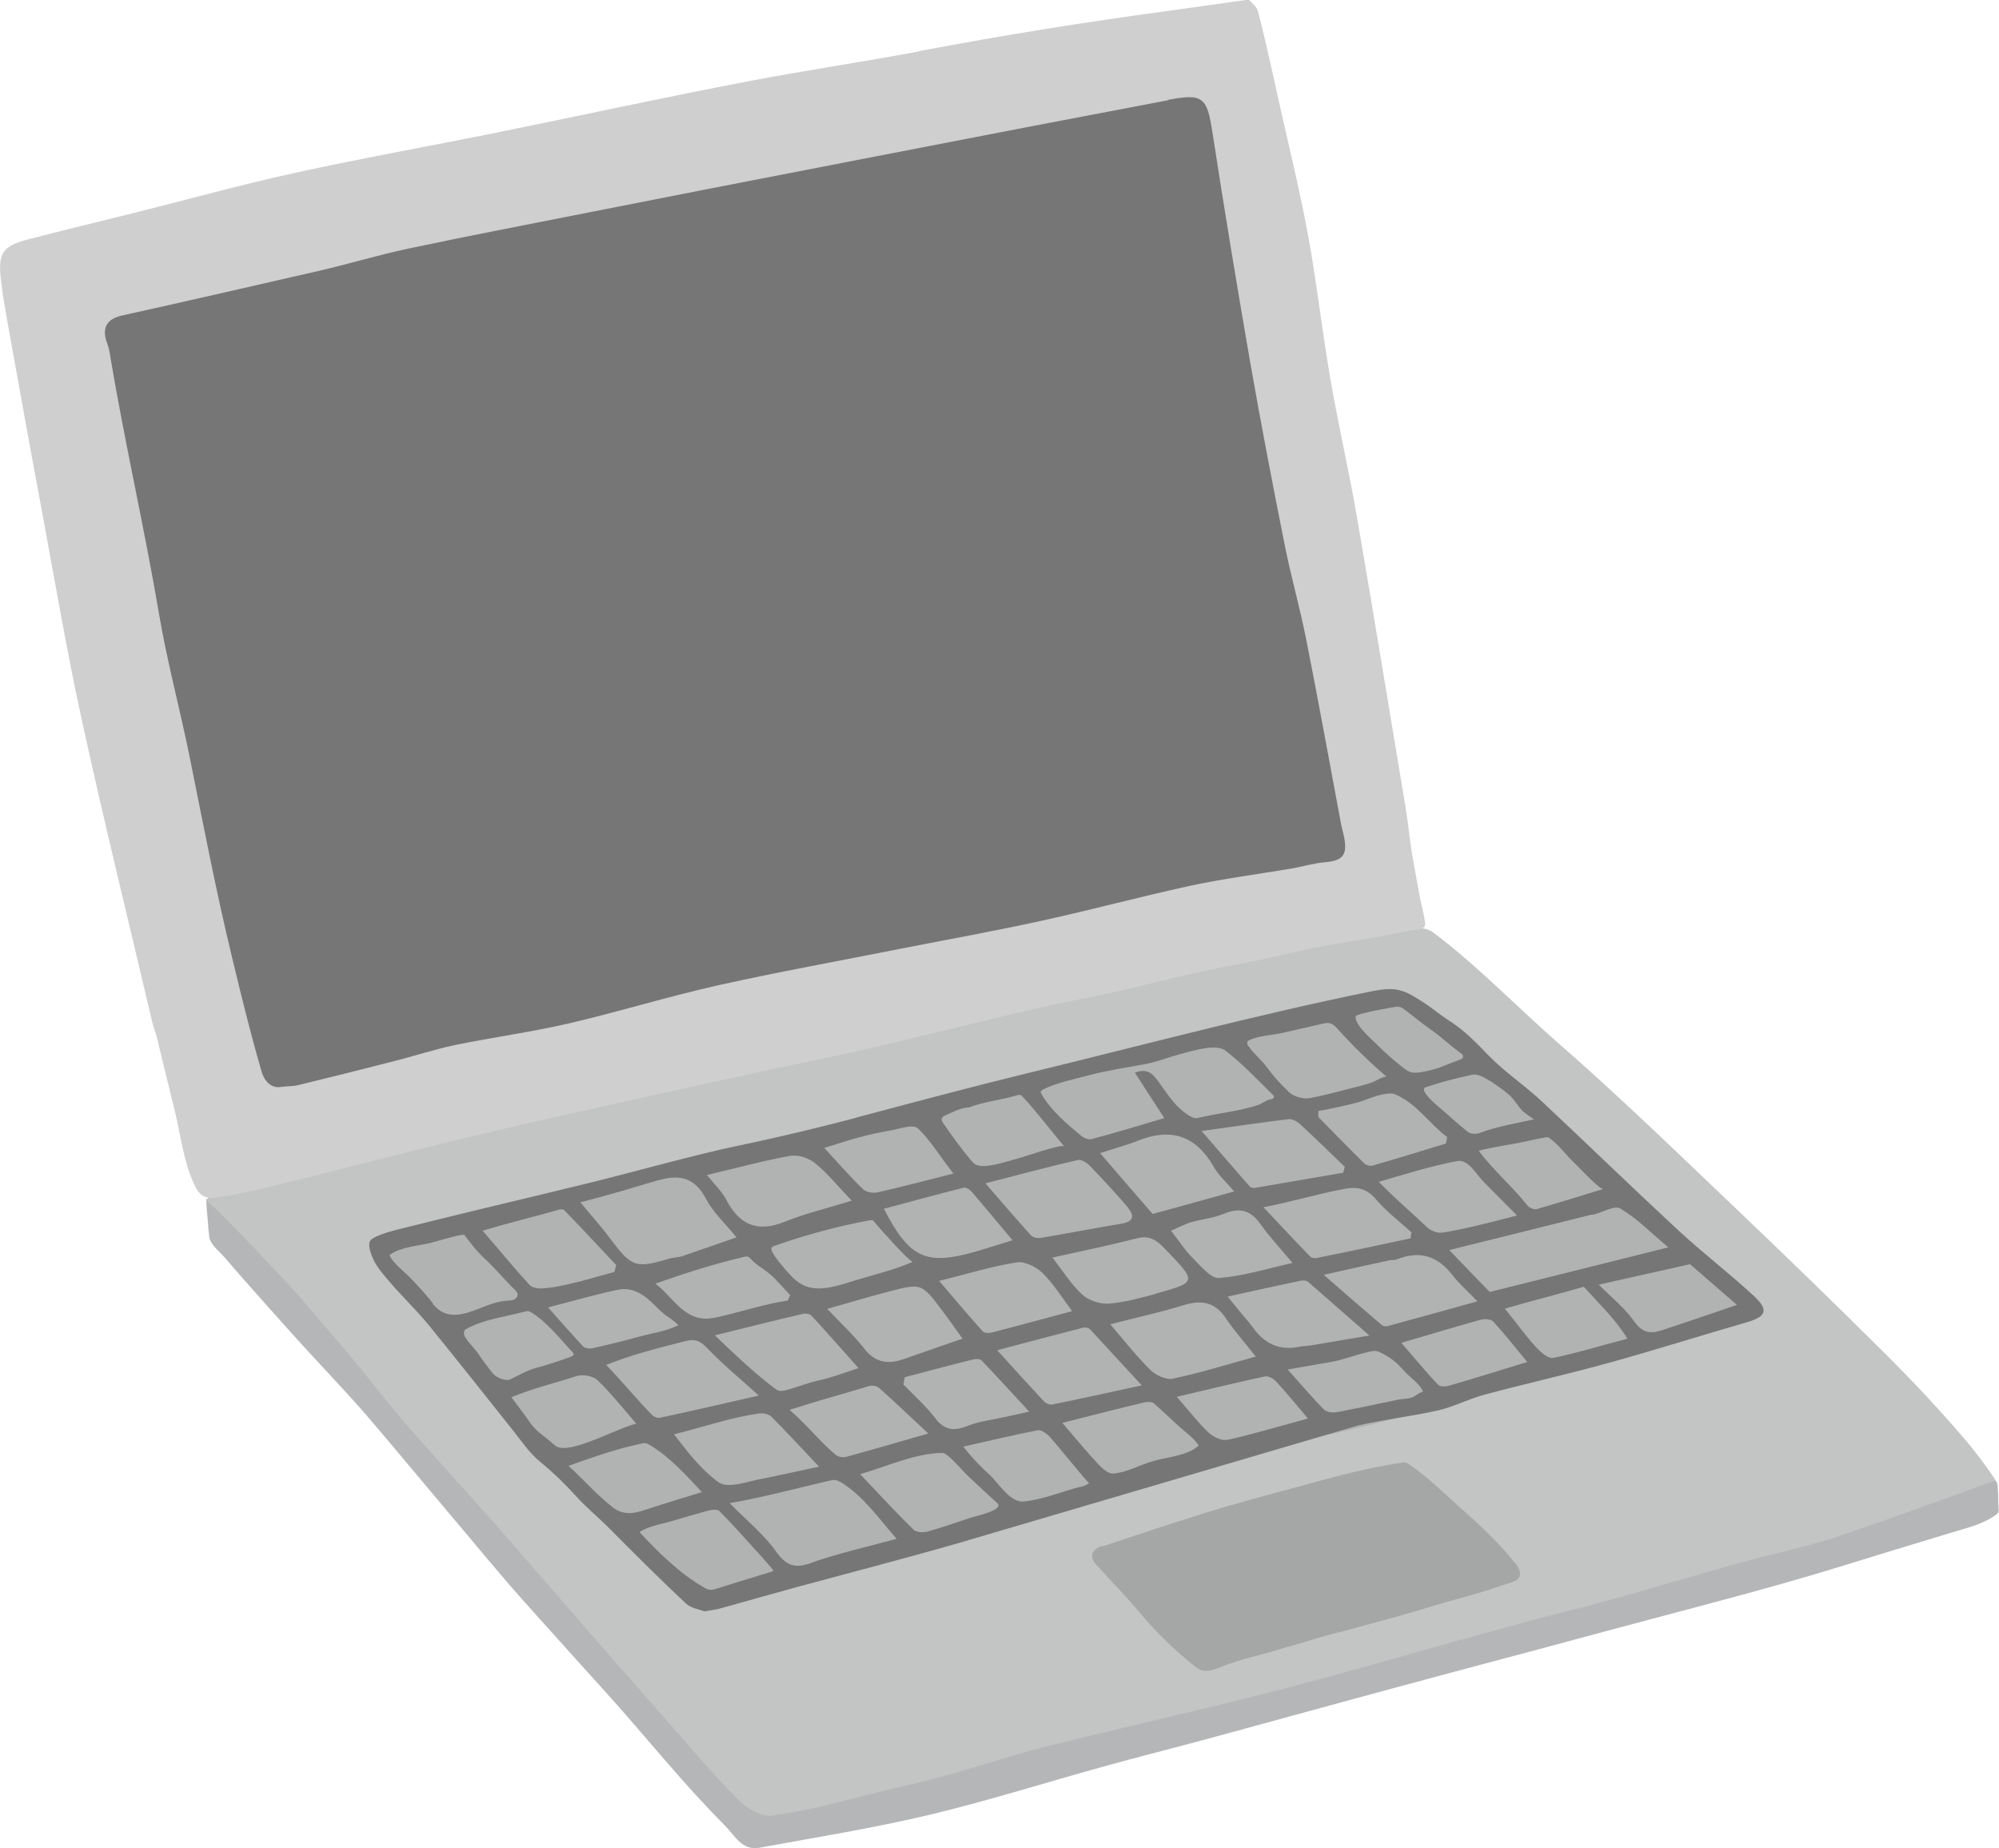 <?xml version="1.0" encoding="UTF-8"?>
<svg id="_レイヤー_2" data-name="レイヤー 2" xmlns="http://www.w3.org/2000/svg" viewBox="0 0 95.89 88.65">
  <defs>
    <style>
      .cls-1 {
        fill: #767676;
      }

      .cls-1, .cls-2, .cls-3, .cls-4, .cls-5, .cls-6 {
        stroke-width: 0px;
      }

      .cls-2 {
        fill: #c3c4c4;
      }

      .cls-3 {
        fill: #cfcfd0;
      }

      .cls-4 {
        fill: #a5a6a6;
      }

      .cls-5 {
        fill: #b1b2b2;
      }

      .cls-6 {
        fill: #b5b6b7;
      }
    </style>
  </defs>
  <g id="_作業" data-name="作業">
    <g>
      <path class="cls-6" d="m50.33,83.64c-2.65.63-5.28,1.36-7.93,2.01-1.85.45-3.71.87-5.59,1.25-.31.06-.64-.13-.9-.34-1.73-1.77-4.18-4.55-6.04-6.89-1.43-1.79-3.31-3.56-4.79-5.3-2.71-3.19-4.72-5.13-7.59-8.69-.87-1.35-2.09-2.63-3.17-3.83-.73-.82-1.85-1.76-2.61-2.55-.38-.4-.77-.81-1.16-1.21-.15-.16-.32-.33-.44-.52-.04-.07-.14-.11-.19-.05-.02.02-.02.05-.02.08,0,.26.03.52.05.78.02.27.04.29.04.49,0,.12.04.27.05.46.02.34.54.75.75,1,.35.41.7.82,1.06,1.22.71.81,1.43,1.6,2.15,2.41,1.25,1.4,2.57,2.74,3.79,4.17,1.16,1.36,2.41,2.87,3.56,4.23,1.36,1.6,2.57,3.1,3.98,4.67,1.35,1.51,2.71,3.01,4.06,4.51,1.79,2.01,3.38,4.01,5.38,6.02.47.47.82,1.22,1.65,1.07,2.73-.5,5.47-.94,8.16-1.58,2.8-.67,5.55-1.54,8.33-2.31,1.7-.47,3.41-.9,5.11-1.36,3.9-1.06,7.8-2.14,11.7-3.18,2.31-.61,4.9-1.31,7.21-1.93,3.06-.83,5.84-1.53,8.89-2.4,1.72-.49,3.42-1.03,5.13-1.55.86-.26,1.71-.52,2.57-.78.8-.25,1.52-.39,2.21-.87.05-.04.11-.08.13-.14.02-.05.02-.11.01-.16-.03-.34-.01-.68-.04-1.02,0-.13-.03-.27-.13-.35-.12-.09-.29-.05-.43,0-.32.11-.45.23-.76.34-3.46,1.27-6.9,2.36-10.57,3.33-1.8.48-3.87,1.12-5.68,1.63-2.94.83-5.41,1.57-8.37,2.36-2.93.78-6.15,1.64-9.09,2.42-1.61.43-3.02.67-4.65,1.07-1.87.45-3.96,1.06-5.84,1.5Z"/>
      <path class="cls-2" d="m50.33,48.1c-4.9.98-8.05,1.79-12.95,2.82-2.97.62-5.92,1.3-8.89,1.94-1.27.28-2.84.65-4.09,1.01-2.19.63-4.55,1.11-6.76,1.67-2.28.57-4.1,1.18-6.42,1.62-.36.07-.75.12-1.1.23-.01,0-.02,0-.03.01-.05.02-.1.05-.13.1-.08.14.2.3.28.38.16.15.32.31.48.47.31.31.62.63.93.95,1.15,1.21,1.94,1.99,3.02,3.25,1.1,1.28,2.37,2.74,3.41,4.07.62.79,1.19,1.46,1.85,2.21.79.9,1.69,1.89,2.49,2.78,1.45,1.61,2.86,3.25,4.29,4.89,1.55,1.78,3.09,3.56,4.66,5.33,1.24,1.39,2.76,3.22,4.08,4.53.39.39,1.08.8,1.56.73,2.42-.33,4.34-.99,6.72-1.51,2.19-.48,4.52-1.34,6.7-1.87,3.57-.88,7.17-1.69,10.73-2.6,3.16-.81,6.29-1.73,9.43-2.6,1.08-.3,2.15-.59,3.23-.88,1.25-.33,2.5-.63,3.74-.98,1.97-.55,3.93-1.14,5.9-1.69,1.51-.42,3.05-.72,4.54-1.21,2.53-.84,5.21-1.84,7.73-2.74-.38-.6-.97-1.38-1.55-2.06-1.2-1.39-2.46-2.74-3.76-4.03-2.45-2.44-4.94-4.85-7.44-7.23-2.71-2.58-5.39-5.18-8.2-7.63-1.85-1.61-4.09-3.91-6.07-5.36-.22-.16-.59-.21-.86-.17-.89.13-1.39.23-2.29.34-2.1.26-5.4.93-7.7,1.52-2.34.36-5.21,1.27-7.52,1.73Z"/>
      <path class="cls-5" d="m64.98,48.28c.25-.06.5-.11.76-.16.53-.1,1.08-.2,1.61-.07.42.1.79.34,1.14.59,2.88,2.02,5.14,4.79,7.85,7.02,1,.82,2.06,1.58,3,2.47.75.72,1.88,1.8,2.54,2.61.73.9,1.62,1.24,2.36,2.14-1.94.49-4.5,1.2-6.38,1.74-1.82.52-3.72,1.18-5.53,1.79-3.96,1.33-8.02,2.38-12.13,3.13-1.1.2-2.24.35-3.32.6-1.25.29-2.5.95-3.72,1.38-2.52.88-5.08,1.65-7.7,2.17-3.31.66-6.59,1.84-9.91,2.65-.61.15-1.28.58-1.87.36-.39-.14-1.17-.85-1.47-1.13-5.1-4.75-9.37-9.73-13.72-15.17-.1-.12-.2-.29-.11-.42.05-.06.12-.09.2-.12,8.82-2.84,18.01-4.49,27.01-6.85,3.31-.87,7.13-2.07,10.48-2.68,3.15-.57,5.75-1.33,8.91-2.04Z"/>
      <path class="cls-1" d="m41.05,53.62c-1.83.48-3.74.94-5.58,1.32-2.2.46-5.26,1.33-7.45,1.86-3.03.74-5.45,1.3-8.48,2.06-.52.13-.99.23-1.49.45-.1.05-.21.1-.28.19-.17.22.08.81.2,1.03.18.34.44.62.68.91.61.72,1.3,1.37,1.9,2.1,1.37,1.68,2.72,3.39,4.08,5.1.43.54.77,1.06,1.32,1.51.6.49,1.15,1.03,1.67,1.6.48.54,1.05,1,1.57,1.52,1.22,1.23,2.45,2.46,3.72,3.65.25.23.66.28.88.37.34-.06.54-.08.73-.13,1.26-.35,2.51-.71,3.76-1.05,2.55-.69,5.11-1.35,7.65-2.08l19.2-5.65c1.27-.3,2.58-.44,3.86-.73.78-.18,1.5-.57,2.28-.77,1.99-.53,4-.98,5.98-1.53,2.2-.61,4.37-1.3,6.56-1.93.92-.27,1.05-.59.31-1.27-1.19-1.1-2.48-2.08-3.66-3.18-2.2-2.04-4.34-4.12-6.52-6.16-.79-.74-1.75-1.38-2.5-2.15-.63-.64-1.14-1.2-1.92-1.7-.5-.32-.85-.64-1.35-.95-.33-.21-.68-.43-1.06-.52-.47-.11-.95-.01-1.42.08-5.44,1.11-10.91,2.57-16.29,3.88-2.91.71-5.44,1.39-8.34,2.16Zm4.13.02c.02-.07.09-.1.15-.13.36-.16.72-.36,1.12-.39.03,0,.06,0,.08-.02.73-.27,1.49-.33,2.24-.56.07-.02.14-.04.2-.01.04.02.07.05.09.08.71.76,1.32,1.59,1.99,2.38-.12-.14-2.01.53-2.26.59-.46.11-1.57.52-2.01.27-.08-.05-.14-.12-.2-.19-.48-.58-.93-1.19-1.35-1.81-.04-.06-.08-.13-.06-.2Zm16.82,6.94c-1.26.28-2.37.63-3.52.72-.39.03-.88-.57-1.25-.94-.37-.36-.65-.81-1.06-1.33.37-.15.65-.31.95-.4.52-.15,1.07-.2,1.56-.4.74-.31,1.29-.22,1.78.48.43.61.95,1.16,1.54,1.87Zm-1.41-2.67c1.48-.29,2.67-.66,3.93-.89.55-.1,1.02-.03,1.46.48.48.57,1.17,1.11,1.73,1.61-.02.1-.04.19-.05.29-1.5.32-3,.64-4.5.94-.1.02-.26,0-.32-.08-.72-.74-1.43-1.5-2.24-2.36Zm-5.15,4.15c-.74.2-1.49.41-2.25.47-.42.03-.97-.15-1.28-.44-.54-.49-.93-1.14-1.43-1.77,1.5-.33,2.8-.6,4.09-.93.61-.15.96.14,1.34.54,1.51,1.57,1.52,1.57-.47,2.12Zm-4.01.83c-1.39.37-2.63.71-3.88,1.03-.13.03-.33.02-.41-.06-.66-.74-1.3-1.49-2.09-2.42,1.44-.36,2.57-.71,3.73-.89.38-.06.93.22,1.23.51.52.51.92,1.16,1.42,1.83Zm-11.74-.11c1.09-.31,2.02-.59,2.95-.83,1.57-.41,1.57-.4,2.57.93.31.41.61.84.96,1.33-1.02.35-1.9.66-2.79.97-.74.26-1.37.22-1.92-.49-.49-.63-1.09-1.18-1.78-1.91Zm1.5,2.84c-.64.21-1.29.46-1.95.6-.54.12-1.04.34-1.58.47-.09.02-.18.04-.28.02-.09-.02-.17-.08-.24-.13-1.01-.77-1.93-1.65-2.85-2.53,1.55-.38,2.89-.72,4.23-1.03.12-.03.32,0,.4.08.72.78,1.42,1.57,2.26,2.52Zm5.55-5.57c-2.34.66-3.12.29-4.34-2.07,1.28-.34,2.55-.69,3.82-1.01.1-.03.28.07.37.17.65.75,1.28,1.52,1.98,2.35-.71.22-1.27.4-1.83.56Zm-2.95.47c-.87.39-1.81.6-2.75.89-.73.22-1.64.57-2.4.28-.33-.13-.6-.38-.83-.64-.15-.18-.9-1-.8-1.19,0-.01.01-.02.02-.03.04-.05.11-.07.17-.09,1.46-.51,3.01-.93,4.53-1.21.04,0,.08-.01.12,0,.04.01.07.05.09.08.16.21,1.73,1.96,1.84,1.91Zm-5.88,1.59c-.04.09-.08.18-.12.27-1.1.17-2.16.52-3.25.77-.23.05-.47.11-.71.1-1.1-.03-1.62-1.11-2.39-1.68,1.43-.5,2.81-.95,4.29-1.29.05-.01.1-.02.15,0,.06.02.1.07.14.11.26.29.57.44.86.68.37.3.69.71,1.03,1.06Zm-6,.96s.7.47.61.51c-.62.29-1.28.37-1.92.55-.73.2-1.45.38-2.19.54-.14.03-.36,0-.45-.1-.56-.6-1.1-1.22-1.67-1.86,1.17-.3,2.24-.61,3.32-.84.66-.14,1.16.14,1.63.58.23.21.43.44.68.63Zm.83,1.29c.49-.13.75-.15,1.19.31.73.77,1.56,1.44,2.47,2.27-1.77.4-3.27.75-4.77,1.07-.11.02-.27-.06-.36-.15-.71-.72-1.47-1.65-2.19-2.39,1.22-.49,2.38-.78,3.66-1.11Zm3.73,3.44c.17-.03.42.04.54.16.67.67,1.53,1.6,2.28,2.39-1.07.23-2.02.44-2.98.63-.43.09-1.27.37-1.7.19-.18-.07-.32-.21-.47-.33-.73-.62-1.22-1.29-1.81-2.04,1.8-.46,2.69-.8,4.13-1.01Zm1.39-.17c1.52-.49,2.6-.77,3.84-1.15.14-.04.37,0,.48.1.76.68,1.5,1.39,2.35,2.18-1.46.42-2.7.78-3.94,1.12-.14.04-.37,0-.48-.08-.75-.61-1.32-1.38-2.23-2.17Zm5.48-1.24c.02-.11.04-.22.06-.33,1.09-.29,2.18-.58,3.27-.85.13-.03.33-.04.41.04.73.76,1.45,1.55,2.29,2.46-.53.12-.83.18-1.13.25-.61.14-1.24.2-1.81.43-.64.25-1.1.25-1.57-.37-.45-.59-1.02-1.09-1.53-1.62Zm4.48-1.62c1.5-.4,2.82-.75,4.15-1.09.09-.02.25.01.32.08.78.84,1.55,1.69,2.48,2.69-1.62.35-2.96.65-4.31.92-.11.02-.3-.06-.38-.15-.71-.76-1.41-1.53-2.24-2.45Zm5.44-1.25c1.28-.33,2.4-.57,3.49-.91.86-.27,1.52-.18,2.06.63.4.6.88,1.13,1.43,1.83-1.45.4-2.7.79-3.99,1.06-.32.07-.83-.18-1.09-.44-.67-.67-1.26-1.42-1.9-2.17Zm6.83.14c-.17-.24-.37-.45-.55-.67-.18-.22-.35-.43-.65-.8,1.31-.29,2.41-.53,3.51-.76.1-.02.26-.02.33.04.91.79,1.82,1.59,2.96,2.59-1.09.18-1.94.33-2.78.47-.2.03-.4.03-.6.07q-1.36.28-2.21-.93Zm3.4-2.51c1.21-.27,2.19-.49,3.17-.7.11-.02.24,0,.34-.04,1.06-.43,1.94-.2,2.67.75.3.39.68.72,1.2,1.26-1.56.43-2.94.82-4.32,1.19-.07.02-.19,0-.25-.04-.88-.75-1.75-1.5-2.8-2.42Zm5.68-2.03c-.21.04-.52-.08-.69-.23-.69-.66-1.54-1.38-2.34-2.2,1.28-.38,2.59-.78,3.76-1,.54-.1.92.65,1.27,1,.53.54,1.07,1.07,1.6,1.61-.1.03-.2.05-.3.08-1.08.28-2.21.57-3.3.75Zm.19-4.27c-1.17.36-2.34.72-3.52,1.06-.11.03-.31-.02-.4-.11-.74-.73-1.47-1.48-2.2-2.22,0-.1,0-.19,0-.29.63-.11,1.27-.25,1.88-.41.49-.14.88-.36,1.41-.42.1-.01.19-.02.29,0,.08.01.16.05.23.09.98.47,1.51,1.35,2.37,1.99-.02.11-.04.22-.07.32Zm-4.85,1.12c-.03.09-.05.19-.08.28-1.41.24-2.83.49-4.24.73-.07.01-.19-.01-.24-.07-.72-.81-1.42-1.64-2.31-2.66,1.57-.22,2.87-.41,4.18-.57.17-.02.39.11.53.23.73.67,1.44,1.37,2.16,2.06Zm-6.29,0c.22.39.58.7.98,1.18-1.39.39-2.64.73-3.91,1.08-.79-.92-1.59-1.83-2.52-2.92.7-.23,1.28-.38,1.83-.6,1.55-.62,2.75-.26,3.62,1.25Zm-4.12,1.95c.32.38.29.67-.28.77-1.31.22-2.61.47-3.92.69-.14.02-.36-.03-.45-.13-.69-.76-1.36-1.55-2.18-2.49,1.61-.42,3.02-.79,4.43-1.12.17-.04.44.13.59.29.62.65,1.24,1.31,1.82,1.99Zm-11.41-3.69c.4-.07,1.1-.32,1.32-.12.59.52,1.17,1.5,1.73,2.18-1.34.34-2.48.64-3.63.9-.22.05-.55,0-.7-.14-.6-.57-1.14-1.2-1.87-1.99,1.4-.44,2.08-.65,3.15-.83Zm-4.73,1.21c.36-.06.85.12,1.15.36.59.48,1.07,1.09,1.75,1.79-1.18.37-2.23.61-3.21,1.01-1.3.53-2.18.17-2.82-1.07-.22-.41-.58-.75-.92-1.17,1.48-.35,2.76-.7,4.06-.93Zm-6.36,1.17c1.01-.29,1.73-.13,2.27.9.32.62.87,1.12,1.46,1.84-.95.33-1.77.62-2.6.9-.21.07-.45.06-.66.13-1.65.5-1.8.36-2.89-1.09-.36-.48-.77-.93-1.34-1.62,1.52-.39,2.52-.7,3.77-1.07Zm-4.85,1.42c.1-.03.27-.04.32.02.84.87,1.66,1.75,2.49,2.63-.03.11-.06.22-.09.33-.74.2-1.48.43-2.22.59-.49.11-.73.16-1.23.2-.2.01-.49-.03-.61-.16-.71-.77-1.47-1.7-2.26-2.61,1.39-.41,2.4-.65,3.61-.99Zm-5.98,4.49c-.32-.41-.68-.8-1.03-1.17-.31-.33-.8-.68-1.03-1.08,0-.02-.02-.04-.01-.06,0,0,0-.01,0-.02,0,0,.02-.02.03-.02.51-.36,1.32-.41,1.92-.55.16-.04,1.56-.47,1.63-.38.33.43.57.76.97,1.13.47.43.97,1.03,1.43,1.48.07.07.14.14.15.24,0,.11-.08.21-.19.25-.1.04-.22.04-.33.05-.66.04-1.24.38-1.87.57-.58.17-1.18.2-1.68-.42Zm2.9,3.39c-.26-.31-.5-.64-.73-.98-.18-.26-.47-.53-.63-.8,0-.01-.01-.02-.02-.04-.05-.09-.05-.2,0-.28.03-.05.09-.07.14-.1.84-.44,1.82-.55,2.75-.8.06-.01.11-.03.17-.02.04,0,.08.03.11.05.75.43,1.41,1.29,2.01,1.92.02.03.05.05.05.09,0,.06-.06.09-.12.12-.54.2-1.08.38-1.64.53-.52.14-.81.34-1.28.56-.2.1-.66-.07-.82-.26Zm3.09,3.5c-.11-.04-.19-.12-.28-.2-.36-.32-.75-.54-1.02-.93-.3-.43-.62-.85-.93-1.26,1.09-.45,2.2-.71,3.14-1.02.29-.09.79,0,1,.21.65.63,1.2,1.32,1.86,2.09-.06-.07-1.64.61-1.83.69-.43.17-1.48.6-1.95.42Zm2.61,2.87c-.77-.6-1.38-1.32-2.1-1.97,1.15-.41,2.31-.82,3.51-1.07.07-.01.14-.03.21-.01.06.01.11.04.16.07.99.59,1.74,1.44,2.52,2.27-.8.25-1.61.49-2.41.75-.72.23-1.24.46-1.9-.04Zm7.6,3.12c-.17.05-.35.11-.52.16-.69.21-1.38.42-2.07.64-.12.04-.24.07-.36.05-.09-.02-.18-.06-.26-.11-1.14-.66-2.19-1.68-3.08-2.65.43-.3,1.09-.39,1.58-.54.57-.17,1.13-.33,1.7-.49.17-.05.45-.08.55.02.52.52,1.01,1.07,1.5,1.61.1.11,1.1,1.2,1.08,1.24-.02.04-.07.06-.11.07Zm1.94-.43c-.77.27-1.19.15-1.69-.56-.57-.8-1.36-1.44-2.22-2.31,1.61-.28,3.2-.71,4.8-1.08.08-.02.17-.04.26-.03.1.01.19.06.28.11,1.07.65,1.86,1.79,2.67,2.71-1.5.41-2.82.7-4.09,1.15Zm7.68-2.18c-.68.23-1.36.46-2.05.66-.22.07-.58.06-.72-.08-.85-.83-1.65-1.7-2.56-2.66,1.22-.35,2.61-.99,3.88-1.02.04,0,.09,0,.13.01.04.01.07.04.11.06.41.3.74.74,1.11,1.09.44.42.89.83,1.34,1.24.38.34-1.04.63-1.24.7Zm5.21-1.47c-.85.22-1.81.62-2.69.7-.68.06-1.2-.89-1.67-1.31-.42-.37-.89-.88-1.23-1.32,1.27-.29,2.42-.56,3.58-.79.15-.03.37.14.51.26.21.19,1.9,2.31,1.95,2.28-.23.14-.2.12-.45.19Zm3.56-1.25c-.7.19-1.25.55-1.97.61-.22.02-.52-.25-.71-.45-.57-.61-1.1-1.26-1.72-1.98,1.41-.36,2.66-.68,3.92-.98.15-.04.38-.04.48.05.37.33.74.67,1.1,1.01.33.31.8.63,1.04,1-.47.48-1.51.56-2.14.74Zm3.51-1.01c-.27.06-.68-.14-.9-.35-.48-.45-.89-.99-1.52-1.71,1.56-.37,2.89-.69,4.23-.98.15-.03.41.1.53.24.49.53.94,1.08,1.53,1.78-1.42.39-2.64.75-3.88,1.03Zm9.17-2.21c-.1.06-.2.14-.31.18-.2.07-.43.06-.63.1-.98.21-1.96.41-2.94.6-.2.04-.51.01-.64-.11-.55-.55-1.05-1.15-1.75-1.93.71-.13,1.41-.24,2.12-.37.63-.12,1.2-.36,1.83-.49.08-.02.17-.04.26-.03.08,0,.16.04.23.07.42.19.79.48,1.09.83.27.32.81.66.96,1.05-.07.02-.14.05-.21.09Zm1.45-.38c-.16.05-.43.04-.52-.06-.57-.61-1.11-1.26-1.75-2,1.32-.39,2.56-.76,3.81-1.11.18-.05.5-.03.61.1.55.6,1.05,1.24,1.62,1.93-1.34.41-2.55.79-3.77,1.14Zm4.99-1.34c-.22.04-.57-.27-.78-.49-.47-.52-.89-1.09-1.51-1.87,1.48-.43,2.66-.72,3.78-1.05.93,1.01,1.54,1.6,2.1,2.49-1.16.3-2.5.71-3.6.93Zm6.59-4.49c.58.5,1.34,1.16,2.25,1.95-1.36.46-2.48.85-3.61,1.22-.52.17-.92.14-1.32-.43-.45-.64-1.09-1.15-1.7-1.76,1.43-.32,2.81-.63,4.37-.98Zm-3.33-2.66c.76.44,1.39,1.1,2.29,1.85-3.01.75-5.71,1.43-8.57,2.14-.5-.51-1.14-1.18-1.94-2.01,2.4-.59,4.62-1.15,6.83-1.7.03,0,.06,0,.09,0,.44-.11,1.01-.46,1.3-.29Zm-3.61-3.43s.08-.01.12,0c.03,0,.06.03.09.05.48.35.78.82,1.22,1.22.16.15,1.19,1.26,1.35,1.21-1.18.36-2.19.68-3.22.97-.12.03-.35-.08-.44-.2-.64-.82-1.61-1.66-2.31-2.59-.04-.05,1.49-.32,1.58-.33.49-.08,1.11-.24,1.6-.32Zm-3.27-2.99c.13.02.24.08.36.14.4.23.79.49,1.14.79.33.27.47.66.81.91.13.1.27.19.41.29-.88.2-1.78.34-2.62.66-.16.06-.42.04-.55-.06-.41-.33-.81-.68-1.2-1.03-.14-.12-.99-.79-.9-1.05.01-.03.05-.05.08-.06.69-.23,1.39-.42,2.1-.57.12-.03.24-.05.36-.03Zm-5.83-2.81c.01-.08.64-.22,1.16-.32.31-.06.58-.11.65-.12.1-.02.2-.04.3-.01.1.02.19.09.27.15.38.29.8.64,1.19.91.54.37.92.76,1.45,1.14.06.04.13.1.13.18,0,.09-.1.13-.18.16-.44.15-.89.38-1.34.48-.33.08-.51.14-.84.13-.2,0-.38-.13-.54-.26-.43-.33-.83-.69-1.21-1.07-.27-.27-1.09-.95-1.04-1.37Zm-5.21,1.22s.05-.05.09-.07c.43-.22,1.09-.24,1.58-.35.6-.14,1.2-.27,1.8-.41.19-.05.38-.11.56-.04.13.05.23.16.33.27.73.81,1.52,1.58,2.35,2.29-.07-.06-.31.06-.49.15-.08.04-.15.08-.18.09-.33.13-.67.2-1.01.29-.66.17-1.33.35-2,.48-.31.06-.77-.06-1-.27-.38-.35-.75-.76-1.05-1.17-.28-.39-.65-.67-.92-1.06-.04-.05-.07-.12-.04-.18Zm-9.89,2.38s.06-.07.1-.09c.65-.33,1.52-.5,2.23-.69.86-.23,1.75-.36,2.63-.52.58-.11,1.05-.3,1.62-.46.94-.26,1.85-.52,2.28-.19.82.63,1.54,1.4,2.27,2.12.02.02.05.05.05.09,0,.06-.05.09-.11.11-.02,0-.05.01-.07.01-.16.02-.38.2-.55.26-.9.31-1.92.4-2.86.62-.07.02-.14.03-.21.02-.24-.04-.67-.4-.84-.58-.3-.3-.53-.66-.78-1-.33-.46-.57-.86-1.25-.6.46.72.91,1.41,1.41,2.18-1.22.36-2.35.71-3.5,1.01-.15.04-.39-.07-.52-.19-.69-.57-1.43-1.2-1.88-1.99-.02-.04-.04-.08-.03-.12Z"/>
      <path class="cls-4" d="m52.89,74.14c-.46.15-.69.47-.31.9.74.83,1.52,1.61,2.23,2.47.71.85,1.59,1.68,2.46,2.38.09.08.19.15.3.2.36.15.76-.04,1.12-.18.92-.36,1.69-.49,2.75-.82.49-.15.88-.24,1.37-.4.61-.2,1.41-.39,1.96-.54,1.52-.41,2.71-.73,4.21-1.19.56-.17,1.13-.31,1.7-.48.43-.13.86-.26,1.28-.41.24-.09.66-.16.85-.33,0,0,0,0,.01-.01.1-.1.11-.26.07-.4-.04-.14-.13-.25-.22-.36-.72-.9-1.55-1.7-2.41-2.46-.88-.77-1.68-1.6-2.65-2.26-.05-.03-.1-.07-.15-.08-.09-.03-.18-.02-.27,0-1.91.27-3.78.84-5.65,1.34-1.19.32-2.59.7-3.77,1.07-1.63.51-3.25,1.05-4.87,1.59Z"/>
      <path class="cls-3" d="m44.06,2.47c-2.62.49-5.51.92-8.12,1.42-4,.76-7.98,1.63-11.97,2.44-3.25.66-6.53,1.24-9.77,1.95-2.61.57-5.2,1.29-7.8,1.94-1.69.42-3.39.83-5.08,1.27-1.18.31-1.42.65-1.28,1.89.08.75.22,1.5.35,2.25.53,2.92,1.05,5.85,1.6,8.77.63,3.4,1.21,6.82,1.95,10.21,1.05,4.8,2.23,9.59,3.36,14.4.06.25.16.49.22.74.29,1.2.59,2.4.88,3.6.26,1.09.41,2.33.87,3.36.12.27.26.56.53.68.23.11.49.07.74.03.86-.14,1.7-.32,2.55-.53,2.74-.66,5.46-1.39,8.2-2.06,2.46-.6,4.92-1.16,7.38-1.71,3.76-.83,7.51-1.66,11.28-2.45,4.28-.9,8.05-2,12.34-2.84,2.4-.47,4.65-1.16,7.05-1.57,1.34-.23,3.18-.73,4.52-.95.68-.11,1.36-.22,2.04-.34.73-.12,1.4-.29,2.12-.39.08-.01.17-.03.24-.07.16-.1.1-.27.07-.43-.07-.46-.14-.63-.23-1.09-.1-.55-.2-1.1-.3-1.65-.2-1.12-.22-1.7-.41-2.82-.77-4.59-1.51-9.17-2.3-13.73-.38-2.21-.89-4.39-1.27-6.59-.38-2.2-.63-4.42-1.02-6.62-.32-1.8-.74-3.59-1.15-5.38-.41-1.75-.85-3.93-1.31-5.67-.06-.23-.32-.41-.44-.55-1.44.2-2.68.38-3.93.55-4.05.55-7.75,1.14-11.92,1.93Z"/>
      <path class="cls-1" d="m56.02,4.81c-2.22.43-4.44.84-6.66,1.27-5.07.98-10.14,1.96-15.22,2.95-1.93.38-3.87.76-5.8,1.14-2.92.58-5.86,1.14-8.78,1.76-1.46.31-2.89.75-4.34,1.08-3.03.69-6.31,1.45-9.35,2.12-.81.18-.99.64-.72,1.37.08.21.12.44.15.66.69,4.1,1.62,8.12,2.32,12.24.39,2.32,1,4.55,1.47,6.87.62,3.07,1.28,6.51,2.02,9.56.47,1.96.87,3.6,1.43,5.54.17.6.56.85.97.76.4-.04.6-.03.79-.08,1.52-.37,3.04-.75,4.56-1.14.99-.25,1.96-.57,2.95-.78,1.8-.37,3.64-.62,5.43-1.03,2.42-.56,4.79-1.3,7.21-1.84,2.92-.65,5.86-1.18,8.79-1.76,2.23-.44,4.47-.84,6.7-1.33,2.39-.52,4.75-1.16,7.14-1.68,1.59-.34,3.2-.55,4.81-.82.55-.09,1.09-.26,1.65-.31.86-.07,1.1-.33.94-1.19-.05-.25-.13-.5-.17-.75-.55-2.93-1.08-5.87-1.66-8.79-.3-1.5-.72-2.97-1.02-4.47-.58-2.91-1.14-5.82-1.65-8.73-.64-3.69-1.25-7.38-1.82-11.08-.26-1.69-.45-1.88-2.13-1.56Z"/>
    </g>
  </g>
</svg>